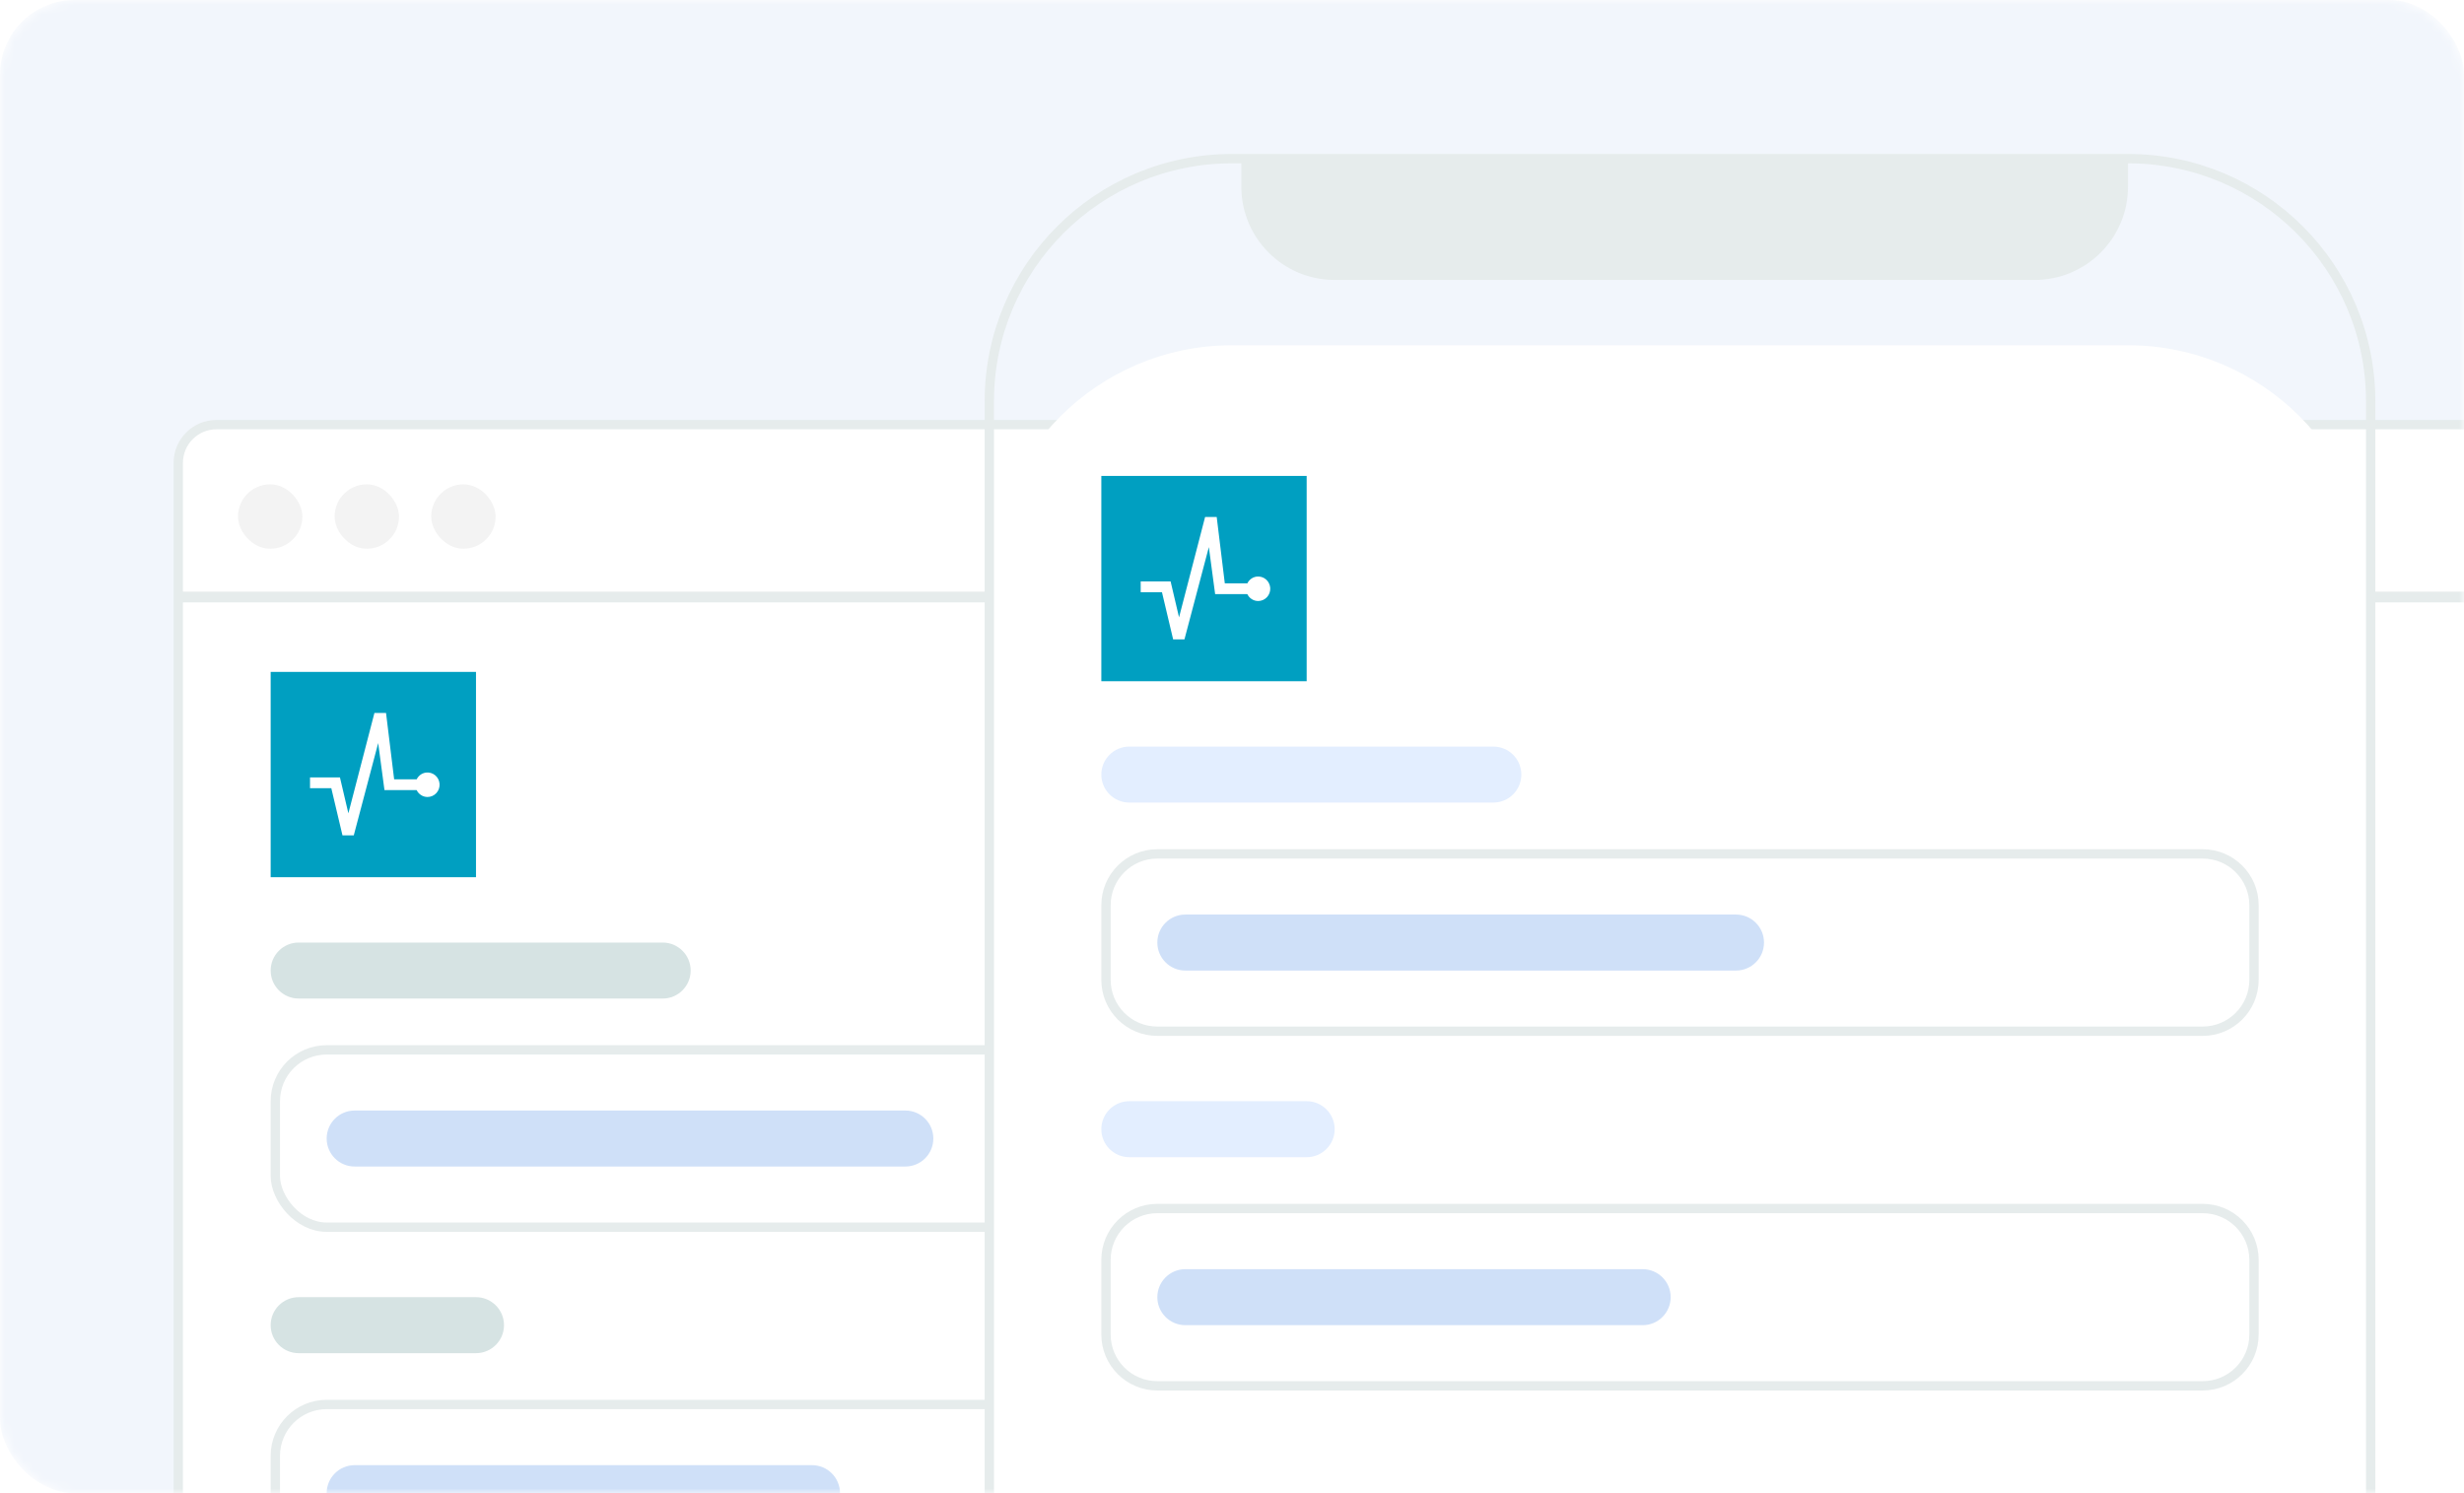 <svg width="264" height="160" viewBox="0 0 264 160" fill="none" xmlns="http://www.w3.org/2000/svg">
<mask id="mask0_72_205" style="mask-type:alpha" maskUnits="userSpaceOnUse" x="0" y="0" width="264" height="160">
<rect width="264" height="160" rx="8" fill="#F2F6FC"/>
</mask>
<g mask="url(#mask0_72_205)">
<rect width="264" height="160" rx="8" fill="#F2F6FC"/>
<path d="M19.1 49.6C19.1 47.336 20.936 45.5 23.2 45.5H265.5V154.8C265.5 159.605 261.605 163.5 256.8 163.5H19.1V49.6Z" fill="white" stroke="#E6ECEC"/>
<rect x="29.5" y="112.5" width="124" height="19" rx="5.5" stroke="#E6ECEC"/>
<path d="M29 104C29 102.343 30.343 101 32 101H71C72.657 101 74 102.343 74 104C74 105.657 72.657 107 71 107H32C30.343 107 29 105.657 29 104Z" fill="#D6E3E3"/>
<path d="M35 122C35 120.343 36.343 119 38 119H97C98.657 119 100 120.343 100 122C100 123.657 98.657 125 97 125H38C36.343 125 35 123.657 35 122Z" fill="#CFE0F8"/>
<path d="M35 160C35 158.343 36.343 157 38 157H87C88.657 157 90 158.343 90 160C90 161.657 88.657 163 87 163H38C36.343 163 35 161.657 35 160Z" fill="#CFE0F8"/>
<path d="M29 142C29 140.343 30.343 139 32 139H51C52.657 139 54 140.343 54 142C54 143.657 52.657 145 51 145H32C30.343 145 29 143.657 29 142Z" fill="#D6E3E3"/>
<rect x="29.5" y="150.5" width="124" height="19" rx="5.5" stroke="#E6ECEC"/>
<rect x="26.075" y="52.475" width="5.75" height="5.75" rx="2.875" fill="#F3F3F3" stroke="#F3F3F3" stroke-width="1.15"/>
<rect x="36.425" y="52.475" width="5.75" height="5.75" rx="2.875" fill="#F3F3F3" stroke="#F3F3F3" stroke-width="1.15"/>
<rect x="46.775" y="52.475" width="5.75" height="5.75" rx="2.875" fill="#F3F3F3" stroke="#F3F3F3" stroke-width="1.15"/>
<path d="M18.75 63.975H265" stroke="#E6ECEC" stroke-width="1.15"/>
<g filter="url(#filter0_d_72_205)">
<path d="M228 17H132C117.641 17 106 28.641 106 43V160H254V43C254 28.641 242.359 17 228 17Z" fill="white"/>
</g>
<path d="M254 160V43C254 28.641 242.359 17 228 17H132C117.641 17 106 28.641 106 43V160" stroke="#E6ECEC"/>
<path d="M118.5 97C118.5 93.962 120.962 91.5 124 91.5H236C239.038 91.5 241.5 93.962 241.5 97V105C241.5 108.038 239.038 110.5 236 110.5H124C120.962 110.5 118.5 108.038 118.5 105V97Z" fill="white" stroke="#E6ECEC"/>
<path d="M118.5 135C118.5 131.962 120.962 129.5 124 129.5H236C239.038 129.5 241.5 131.962 241.5 135V143C241.5 146.038 239.038 148.5 236 148.5H124C120.962 148.5 118.5 146.038 118.5 143V135Z" fill="white" stroke="#E6ECEC"/>
<path d="M133 17H228V20C228 25.523 223.523 30 218 30H143C137.477 30 133 25.523 133 20V17Z" fill="#E6ECEC"/>
<path d="M118 83C118 81.343 119.343 80 121 80H160C161.657 80 163 81.343 163 83C163 84.657 161.657 86 160 86H121C119.343 86 118 84.657 118 83Z" fill="#E3EEFF"/>
<path d="M124 101C124 99.343 125.343 98 127 98H186C187.657 98 189 99.343 189 101C189 102.657 187.657 104 186 104H127C125.343 104 124 102.657 124 101Z" fill="#CFE0F8"/>
<path d="M124 139C124 137.343 125.343 136 127 136H176C177.657 136 179 137.343 179 139C179 140.657 177.657 142 176 142H127C125.343 142 124 140.657 124 139Z" fill="#CFE0F8"/>
<path d="M118 121C118 119.343 119.343 118 121 118H140C141.657 118 143 119.343 143 121C143 122.657 141.657 124 140 124H121C119.343 124 118 122.657 118 121Z" fill="#E3EEFF"/>
<rect x="29" y="72" width="22" height="22" fill="white"/>
<path fill-rule="evenodd" clip-rule="evenodd" d="M51 72H29V94H51V72ZM45.636 85.389C45.691 85.397 45.748 85.401 45.804 85.402C45.981 85.402 46.156 85.365 46.319 85.294C46.481 85.222 46.628 85.118 46.749 84.987C46.87 84.856 46.964 84.701 47.023 84.532C47.083 84.363 47.108 84.183 47.096 84.004C47.085 83.825 47.037 83.65 46.956 83.49C46.876 83.33 46.763 83.189 46.626 83.075C46.489 82.961 46.331 82.877 46.16 82.827C45.99 82.778 45.811 82.765 45.636 82.788C45.621 82.79 45.607 82.792 45.593 82.795C45.546 82.802 45.5 82.813 45.454 82.826C45.45 82.827 45.447 82.828 45.444 82.828C45.439 82.829 45.435 82.83 45.431 82.832C45.379 82.848 45.327 82.868 45.276 82.89C45.273 82.892 45.269 82.894 45.265 82.896C45.261 82.898 45.257 82.9 45.252 82.902C45.208 82.924 45.164 82.948 45.122 82.974C45.116 82.978 45.111 82.981 45.105 82.984C45.009 83.047 44.921 83.123 44.844 83.21L44.839 83.215C44.761 83.304 44.694 83.404 44.642 83.511H42.23L41.361 76.4H40.117L37.326 87.152L36.422 83.301H33.217V84.456H35.496L36.694 89.515H37.904L40.52 79.625L41.194 84.666H44.642C44.694 84.774 44.761 84.873 44.839 84.963L44.844 84.968C44.921 85.054 45.009 85.13 45.105 85.193L45.122 85.203C45.164 85.23 45.208 85.254 45.252 85.275C45.256 85.277 45.259 85.279 45.263 85.281C45.267 85.283 45.272 85.285 45.276 85.287C45.327 85.31 45.379 85.33 45.431 85.346C45.435 85.347 45.44 85.348 45.444 85.349C45.448 85.35 45.451 85.351 45.454 85.352C45.5 85.365 45.546 85.375 45.593 85.383C45.607 85.385 45.621 85.388 45.636 85.389Z" fill="#009FC1"/>
<rect x="118" y="51" width="22" height="22" fill="white"/>
<path fill-rule="evenodd" clip-rule="evenodd" d="M140 51H118V73H140V51ZM134.636 64.389C134.691 64.397 134.748 64.401 134.804 64.402C134.981 64.402 135.156 64.365 135.319 64.294C135.482 64.222 135.628 64.118 135.749 63.987C135.87 63.856 135.964 63.701 136.023 63.532C136.083 63.363 136.108 63.183 136.097 63.004C136.085 62.825 136.037 62.65 135.956 62.49C135.875 62.33 135.763 62.189 135.626 62.075C135.489 61.961 135.331 61.877 135.16 61.827C134.99 61.778 134.811 61.765 134.636 61.788C134.621 61.79 134.607 61.792 134.593 61.795C134.546 61.803 134.5 61.813 134.454 61.826C134.451 61.827 134.447 61.828 134.443 61.828C134.439 61.829 134.435 61.83 134.431 61.832C134.378 61.848 134.327 61.867 134.276 61.89C134.273 61.892 134.269 61.894 134.265 61.896C134.261 61.898 134.257 61.9 134.253 61.902C134.208 61.924 134.164 61.948 134.122 61.974C134.116 61.978 134.111 61.981 134.106 61.984C134.009 62.047 133.921 62.123 133.844 62.21L133.839 62.215C133.761 62.304 133.694 62.404 133.642 62.511H131.23L130.361 55.4H129.117L126.326 66.152L125.422 62.301H122.217V63.456H124.496L125.694 68.515H126.905L129.52 58.625L130.194 63.666H133.642C133.694 63.774 133.761 63.873 133.839 63.962L133.844 63.968C133.921 64.054 134.009 64.13 134.106 64.193L134.122 64.203C134.164 64.23 134.208 64.254 134.253 64.275C134.256 64.277 134.259 64.279 134.263 64.281C134.267 64.283 134.272 64.285 134.276 64.287C134.327 64.31 134.378 64.33 134.431 64.346C134.436 64.347 134.44 64.348 134.444 64.349C134.448 64.35 134.451 64.351 134.454 64.352C134.5 64.365 134.546 64.375 134.593 64.383C134.607 64.385 134.621 64.388 134.636 64.389Z" fill="#009FC1"/>
</g>
<defs>
<filter id="filter0_d_72_205" x="76" y="7" width="208" height="203" filterUnits="userSpaceOnUse" color-interpolation-filters="sRGB">
<feFlood flood-opacity="0" result="BackgroundImageFix"/>
<feColorMatrix in="SourceAlpha" type="matrix" values="0 0 0 0 0 0 0 0 0 0 0 0 0 0 0 0 0 0 127 0" result="hardAlpha"/>
<feOffset dy="20"/>
<feGaussianBlur stdDeviation="15"/>
<feColorMatrix type="matrix" values="0 0 0 0 0.016 0 0 0 0 0.09 0 0 0 0 0.106 0 0 0 0.08 0"/>
<feBlend mode="normal" in2="BackgroundImageFix" result="effect1_dropShadow_72_205"/>
<feBlend mode="normal" in="SourceGraphic" in2="effect1_dropShadow_72_205" result="shape"/>
</filter>
</defs>
</svg>
